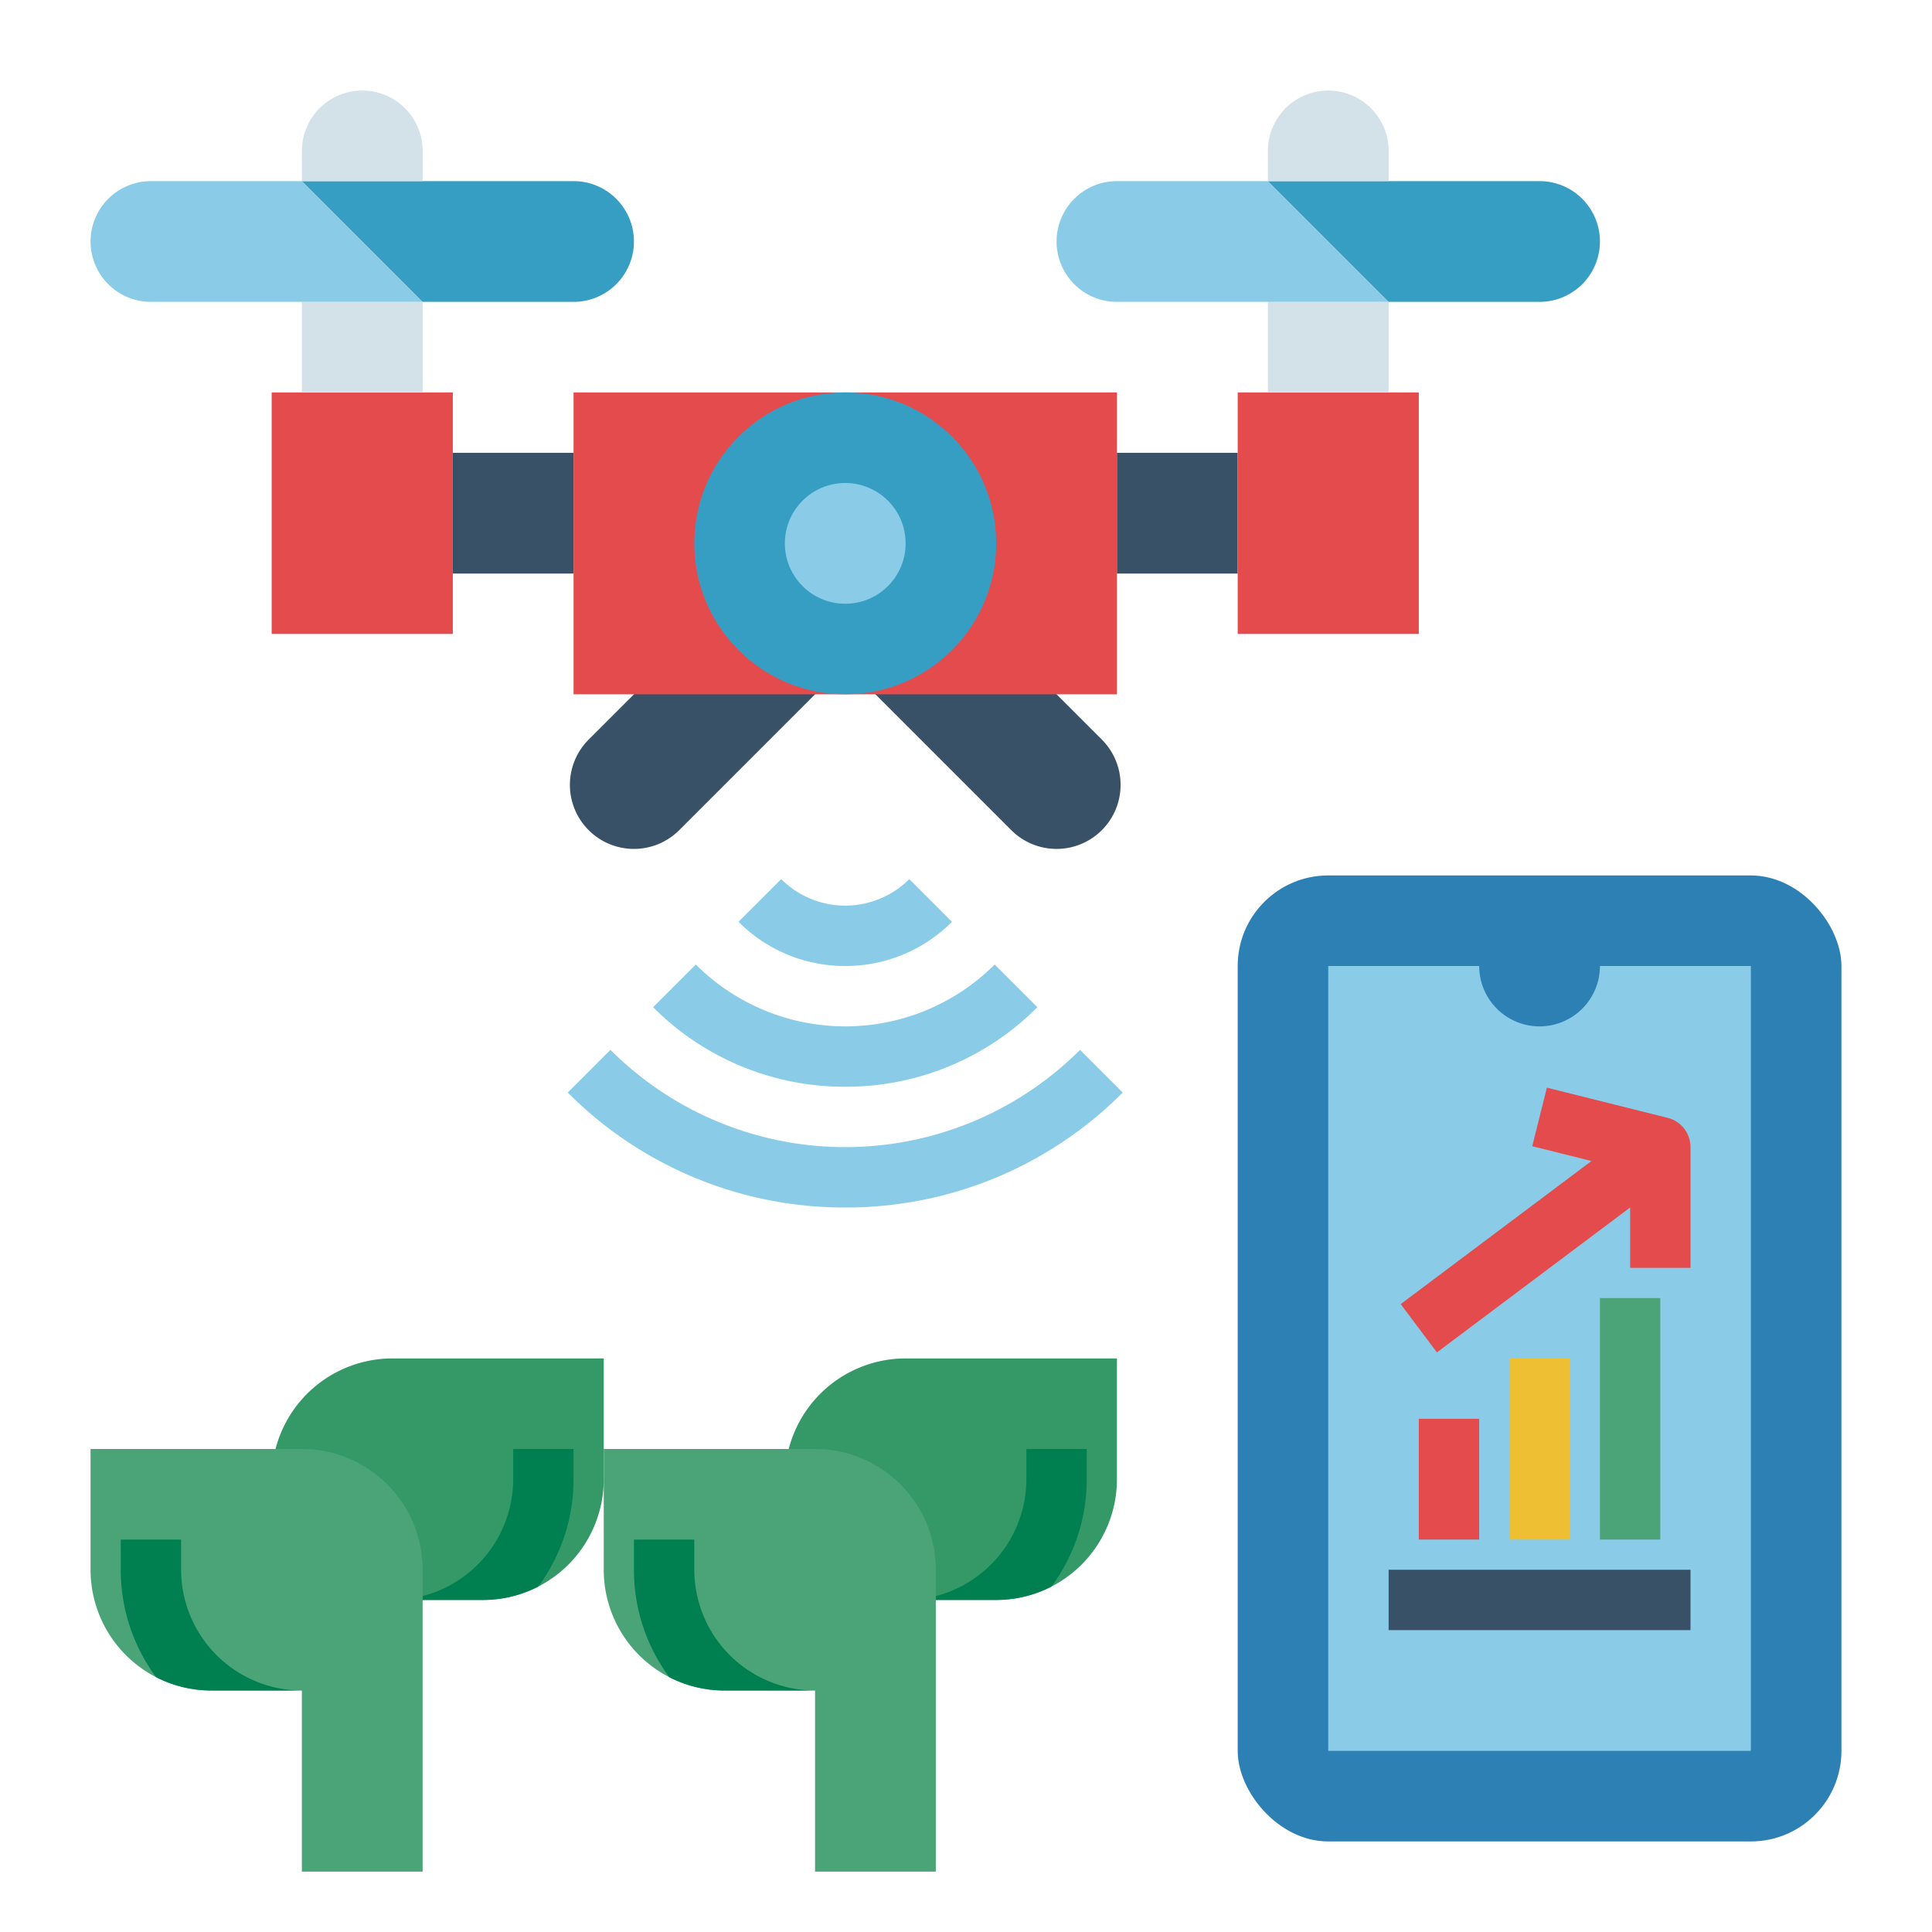 <svg xmlns="http://www.w3.org/2000/svg" id="Flat" height="512" viewBox="0 0 512 512" width="512"><path d="m156 220a16.971 16.971 0 0 1 0-24l28-28 44 4-48 48a16.971 16.971 0 0 1 -24 0z" fill="#395166"></path><path d="m268 220-48-48 44-4 28 28a16.971 16.971 0 0 1 0 24 16.971 16.971 0 0 1 -24 0z" fill="#395166"></path><path d="m152 104h144v80h-144z" fill="#e44b4d"></path><circle cx="224" cy="144" fill="#379ec3" r="40"></circle><circle cx="224" cy="144" fill="#8acce7" r="16"></circle><path d="m120 120h32v32h-32z" fill="#395166"></path><path d="m296 120h32v32h-32z" fill="#395166" transform="matrix(-1 0 0 -1 624 272)"></path><path d="m72 104h48v64h-48z" fill="#e44b4d"></path><path d="m328 104h48v64h-48z" fill="#e44b4d"></path><path d="m80 80h32v24h-32z" fill="#d3e1e9"></path><path d="m336 80h32v24h-32z" fill="#d3e1e9"></path><path d="m112 80h-72a16 16 0 0 1 -16-16 16 16 0 0 1 16-16h40z" fill="#8acce7"></path><path d="m80 48h72a16 16 0 0 1 16 16 16 16 0 0 1 -16 16h-40z" fill="#379ec3"></path><path d="m96 24a16 16 0 0 1 16 16v8a0 0 0 0 1 0 0h-32a0 0 0 0 1 0 0v-8a16 16 0 0 1 16-16z" fill="#d3e1e9"></path><path d="m368 80h-72a16 16 0 0 1 -16-16 16 16 0 0 1 16-16h40z" fill="#8acce7"></path><path d="m336 48h72a16 16 0 0 1 16 16 16 16 0 0 1 -16 16h-40z" fill="#379ec3"></path><path d="m352 24a16 16 0 0 1 16 16v8a0 0 0 0 1 0 0h-32a0 0 0 0 1 0 0v-8a16 16 0 0 1 16-16z" fill="#d3e1e9"></path><path d="m160 360v32a31.986 31.986 0 0 1 -32 32h-56v-32a32.004 32.004 0 0 1 32-32z" fill="#349966"></path><path d="m152 384v8a47.773 47.773 0 0 1 -9.36 28.46 31.875 31.875 0 0 1 -14.64 3.54h-24a32.042 32.042 0 0 0 32-32v-8z" fill="#008051"></path><path d="m112 416v80h-32v-48h-24a31.986 31.986 0 0 1 -32-32v-32h56a32.004 32.004 0 0 1 32 32z" fill="#4ba477"></path><path d="m80 448h-24a31.875 31.875 0 0 1 -14.64-3.54 47.773 47.773 0 0 1 -9.36-28.46v-8h16v8a32.042 32.042 0 0 0 32 32z" fill="#008051"></path><path d="m296 360v32a31.986 31.986 0 0 1 -32 32h-56v-32a32.004 32.004 0 0 1 32-32z" fill="#349966"></path><path d="m288 384v8a47.773 47.773 0 0 1 -9.36 28.46 31.874 31.874 0 0 1 -14.64 3.54h-24a32.042 32.042 0 0 0 32-32v-8z" fill="#008051"></path><path d="m248 416v80h-32v-48h-24a31.986 31.986 0 0 1 -32-32v-32h56a32.004 32.004 0 0 1 32 32z" fill="#4ba477"></path><path d="m216 448h-24a31.875 31.875 0 0 1 -14.64-3.54 47.773 47.773 0 0 1 -9.36-28.46v-8h16v8a32.042 32.042 0 0 0 32 32z" fill="#008051"></path><rect fill="#2d80b3" height="256" rx="24" width="160" x="328" y="232"></rect><path d="m464 256v208h-112v-208h40a16 16 0 0 0 16 16 16 16 0 0 0 16-16z" fill="#8acce7"></path><path d="m368 416h80v16h-80z" fill="#395166"></path><path d="m400 360h16v48h-16z" fill="#eebe33"></path><path d="m424 344h16v64h-16z" fill="#4ba477"></path><path d="m376 376h16v32h-16z" fill="#e44b4d"></path><path d="m441.94 296.239-32-8-3.881 15.521 15.694 3.924-50.554 37.915 9.6 12.801 51.2-38.4v16h16v-32a7.999 7.999 0 0 0 -6.06-7.761z" fill="#e44b4d"></path><g fill="#8acce7"><path d="m224 256a39.744 39.744 0 0 1 -28.287-11.713l11.314-11.314a24.01 24.01 0 0 0 33.945 0l11.314 11.314a39.744 39.744 0 0 1 -28.287 11.713z"></path><path d="m224 288a71.535 71.535 0 0 1 -50.917-21.083l11.314-11.314a56.022 56.022 0 0 0 79.205 0l11.314 11.314a71.535 71.535 0 0 1 -50.917 21.083z"></path><path d="m224 320a103.281 103.281 0 0 1 -73.538-30.465l11.316-11.311a87.989 87.989 0 0 0 124.443 0l11.316 11.311a103.281 103.281 0 0 1 -73.538 30.465z"></path></g></svg>